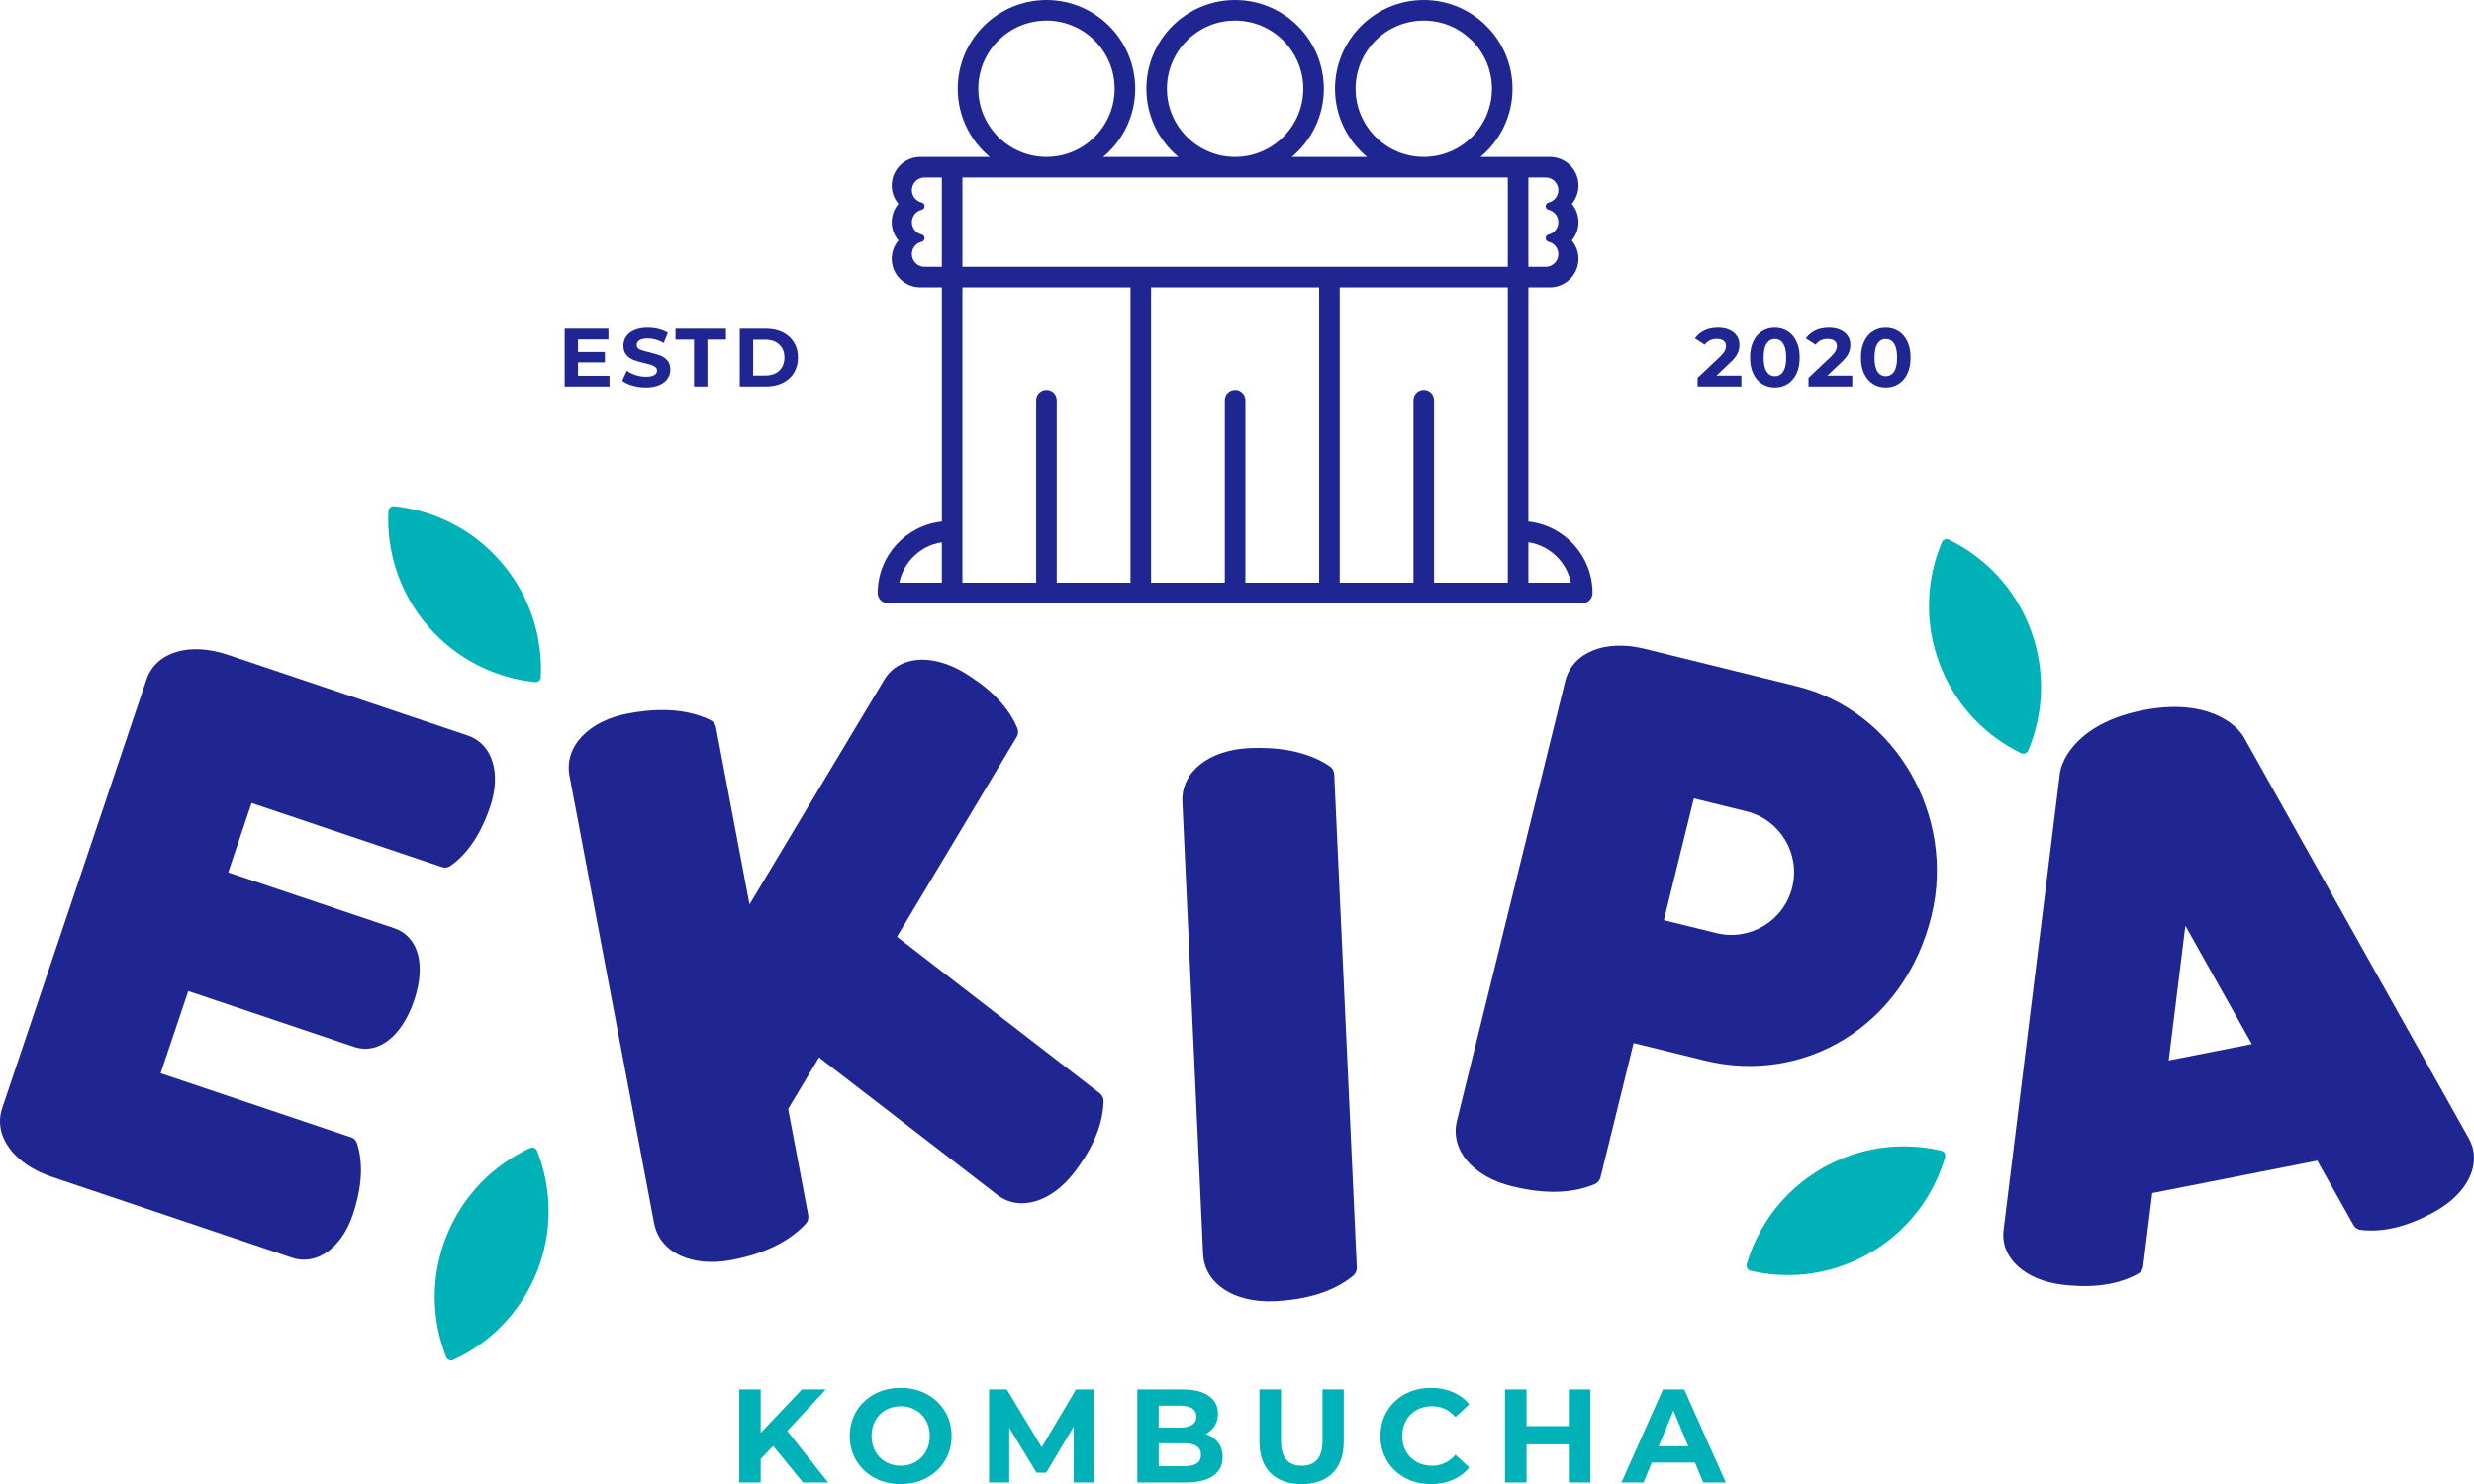 <?xml version="1.0" encoding="iso-8859-1"?>
<!-- Generator: Adobe Illustrator 22.0.1, SVG Export Plug-In . SVG Version: 6.00 Build 0)  -->
<svg version="1.1" xmlns="http://www.w3.org/2000/svg" xmlns:xlink="http://www.w3.org/1999/xlink" x="0px" y="0px"
	 width="363.771px" height="218.274px" viewBox="0 0 363.771 218.274" enable-background="new 0 0 363.771 218.274"
	 xml:space="preserve">
<g id="Layer_1">
</g>
<g id="Layer_2">
	<g>
		<g>
			<path fill="#1F2692" d="M161.715,160.811l-29.823-23.032l17.608-29.404c0.229-0.382,0.266-0.851,0.096-1.263
				c-1.593-3.848-5.04-6.512-7.856-8.201c-4.723-2.832-9.596-2.476-11.726,1.076l-19.81,33.039l-4.925-26.046
				c-0.089-0.468-0.392-0.87-0.821-1.077c-4.009-1.943-8.658-1.622-12.109-0.969c-5.788,1.094-9.429,4.843-8.606,9.196l12.435,65.77
				c0.823,4.353,5.582,6.514,11.369,5.42c3.451-0.653,7.896-2.051,10.919-5.323c0.323-0.35,0.46-0.835,0.371-1.303l-2.001-10.581
				l-0.947-5.012l4.538-7.578l26.209,20.213c3.28,2.529,7.946,1.081,11.309-3.279c2.005-2.6,4.241-6.339,4.319-10.503
				C162.274,161.506,162.068,161.083,161.715,160.811z"/>
			<path fill="#1F2692" d="M197.857,150.446l-1.674-36.565c-0.022-0.476-0.266-0.916-0.661-1.182
				c-3.696-2.487-8.344-2.823-11.852-2.663c-5.884,0.27-10.017,3.469-9.814,7.895l3.044,66.486c0.203,4.425,4.61,7.234,10.494,6.964
				c3.509-0.16,8.106-0.92,11.559-3.735c0.369-0.301,0.572-0.762,0.551-1.237l-0.493-10.757L197.857,150.446z"/>
			<path fill="#1F2692" d="M363.005,167.433l-32.911-58.711c-1.22-2.443-5.908-6.054-14.993-4.268
				c-9.085,1.786-12.056,6.903-12.261,9.626l-8.235,66.801c-0.506,4.11,3.116,7.389,8.582,8.063
				c3.259,0.401,7.615,0.422,11.239-1.632c0.388-0.219,0.647-0.612,0.701-1.055l1.336-10.78l24.267-4.771l5.318,9.473
				c0.218,0.388,0.607,0.654,1.048,0.71c4.131,0.528,8.156-1.139,11.02-2.745C362.918,175.452,365.03,171.046,363.005,167.433z
				 M318.879,155.965l2.454-19.811l9.772,17.408L318.879,155.965z"/>
			<path fill="#1F2692" d="M264.161,100.924l-22.373-5.509c-5.719-1.408-10.589,0.49-11.648,4.791l-15.913,64.625
				c-1.059,4.302,2.372,8.243,8.092,9.652c3.41,0.84,8.035,1.414,12.144-0.307c0.439-0.184,0.765-0.568,0.879-1.031l2.575-10.456
				l2.285-9.279l10.406,2.562c14.662,3.61,29.397-5.031,33.384-21.225C287.601,120.084,278.823,104.534,264.161,100.924z
				 M263.529,130.487c-1.218,4.946-6.214,7.968-11.16,6.75l-7.718-1.9l4.41-17.91l7.718,1.9
				C261.725,120.545,264.747,125.542,263.529,130.487z"/>
			<path fill="#1F2692" d="M68.78,108.178L33.492,96.3c-5.582-1.879-10.571-0.458-11.952,3.645L6.727,143.951l8.411-24.989
				L0.326,162.969c-1.381,4.103,1.733,8.251,7.315,10.13l1.335,0.449l33.953,11.429c3.649,1.228,7.312-1.459,8.945-6.311
				c0.974-2.893,1.805-6.857,0.611-10.54c-0.128-0.394-0.437-0.704-0.83-0.836l-28.041-9.438l4.072-12.087l24.431,8.223
				c3.463,1.166,6.991-1.54,8.781-6.858c1.793-5.328,0.557-9.43-2.906-10.596l-24.431-8.223l-0.004-0.001l3.435-10.205l28.041,9.438
				c0.392,0.132,0.826,0.073,1.166-0.164c3.178-2.212,4.913-5.872,5.887-8.765C73.721,113.761,72.429,109.406,68.78,108.178z"/>
		</g>
		<g>
			<g>
				<path fill="#00B1B7" d="M62.883,92.043c4.172,4.866,9.864,7.659,15.773,8.28c0.446,0.047,0.838-0.29,0.86-0.737
					c0.289-5.934-1.602-11.986-5.775-16.852c-4.172-4.866-9.865-7.659-15.773-8.28c-0.446-0.047-0.838,0.29-0.86,0.737
					C56.82,81.124,58.711,87.176,62.883,92.043z"/>
				<path fill="#00B1B7" d="M65.655,181.774c-2.385,5.95-2.229,12.288-0.046,17.814c0.165,0.417,0.644,0.609,1.051,0.421
					c5.395-2.488,9.886-6.964,12.271-12.914c2.385-5.95,2.229-12.288,0.046-17.814c-0.165-0.417-0.644-0.609-1.051-0.421
					C72.531,171.349,68.04,175.824,65.655,181.774z"/>
				<path fill="#00B1B7" d="M267.811,171.895c-5.536,3.231-9.305,8.33-10.976,14.031c-0.126,0.43,0.134,0.876,0.571,0.978
					c5.786,1.349,12.079,0.575,17.615-2.656c5.536-3.231,9.305-8.33,10.976-14.031c0.126-0.43-0.134-0.876-0.571-0.978
					C279.64,167.89,273.347,168.663,267.811,171.895z"/>
				<path fill="#00B1B7" d="M285.178,97.594c2.255,6.001,6.647,10.573,11.987,13.178c0.403,0.197,0.887,0.015,1.06-0.398
					c2.302-5.477,2.597-11.81,0.343-17.811c-2.255-6.001-6.647-10.573-11.987-13.178c-0.403-0.197-0.887-0.015-1.06,0.398
					C283.218,85.26,282.923,91.593,285.178,97.594z"/>
			</g>
		</g>
		<g>
			<path fill="#00B1B7" d="M113.685,212.664l-1.837,1.915v3.46h-3.148v-13.683h3.148v6.392l6.059-6.392h3.518l-5.668,6.099
				l6.001,7.584h-3.694L113.685,212.664z"/>
			<path fill="#00B1B7" d="M128.59,217.355c-1.14-0.612-2.033-1.456-2.678-2.531c-0.644-1.075-0.967-2.284-0.967-3.626
				c0-1.342,0.323-2.551,0.967-3.626c0.645-1.075,1.538-1.919,2.678-2.531c1.141-0.612,2.421-0.919,3.842-0.919
				c1.42,0,2.697,0.306,3.831,0.919c1.134,0.613,2.026,1.456,2.678,2.531c0.651,1.075,0.977,2.284,0.977,3.626
				c0,1.342-0.326,2.551-0.977,3.626c-0.652,1.075-1.544,1.919-2.678,2.531c-1.134,0.613-2.411,0.919-3.831,0.919
				C131.011,218.274,129.731,217.968,128.59,217.355z M134.62,215.019c0.651-0.371,1.164-0.889,1.535-1.554
				c0.371-0.665,0.557-1.42,0.557-2.267c0-0.847-0.186-1.603-0.557-2.267c-0.371-0.665-0.884-1.183-1.535-1.554
				c-0.651-0.371-1.381-0.557-2.189-0.557c-0.808,0-1.538,0.186-2.19,0.557c-0.652,0.371-1.164,0.889-1.535,1.554
				c-0.371,0.665-0.557,1.42-0.557,2.267c0,0.847,0.186,1.603,0.557,2.267c0.371,0.665,0.883,1.183,1.535,1.554
				c0.651,0.371,1.381,0.557,2.19,0.557C133.239,215.576,133.969,215.39,134.62,215.019z"/>
			<path fill="#00B1B7" d="M157.882,218.039l-0.02-8.21l-4.027,6.763h-1.427l-4.008-6.587v8.034h-2.971v-13.683h2.619l5.122,8.503
				l5.043-8.503h2.6l0.039,13.683H157.882z"/>
			<path fill="#00B1B7" d="M179.11,212.165c0.443,0.58,0.664,1.293,0.664,2.14c0,1.199-0.466,2.121-1.397,2.766
				c-0.932,0.645-2.291,0.968-4.076,0.968h-7.076v-13.683h6.686c1.667,0,2.948,0.32,3.841,0.958c0.893,0.638,1.339,1.505,1.339,2.6
				c0,0.665-0.16,1.258-0.479,1.779c-0.32,0.521-0.766,0.932-1.339,1.232C178.054,211.171,178.667,211.585,179.11,212.165z
				 M170.373,206.741v3.225h3.147c0.781,0,1.374-0.137,1.778-0.41c0.404-0.274,0.607-0.677,0.607-1.212
				c0-0.534-0.203-0.935-0.607-1.202c-0.404-0.267-0.997-0.401-1.778-0.401H170.373z M175.953,215.244
				c0.423-0.274,0.636-0.697,0.636-1.271c0-1.134-0.841-1.7-2.522-1.7h-3.694v3.382h3.694
				C174.901,215.654,175.529,215.517,175.953,215.244z"/>
			<path fill="#00B1B7" d="M186.821,216.651c-1.088-1.082-1.632-2.626-1.632-4.633v-7.663h3.167v7.545
				c0,2.45,1.017,3.675,3.049,3.675c0.99,0,1.747-0.296,2.268-0.889c0.52-0.593,0.781-1.521,0.781-2.785v-7.545h3.128v7.663
				c0,2.007-0.544,3.551-1.632,4.633c-1.088,1.082-2.61,1.623-4.565,1.623C189.431,218.274,187.909,217.733,186.821,216.651z"/>
			<path fill="#00B1B7" d="M206.604,217.365c-1.128-0.606-2.014-1.447-2.659-2.522c-0.644-1.075-0.967-2.29-0.967-3.645
				c0-1.355,0.323-2.571,0.967-3.645c0.645-1.075,1.531-1.916,2.659-2.522c1.127-0.606,2.394-0.909,3.801-0.909
				c1.187,0,2.258,0.209,3.216,0.626c0.957,0.417,1.763,1.017,2.414,1.798l-2.033,1.877c-0.925-1.068-2.072-1.603-3.441-1.603
				c-0.847,0-1.603,0.186-2.268,0.557c-0.664,0.371-1.183,0.889-1.554,1.554c-0.371,0.665-0.557,1.42-0.557,2.267
				c0,0.847,0.186,1.603,0.557,2.267c0.371,0.665,0.89,1.183,1.554,1.554c0.665,0.371,1.421,0.557,2.268,0.557
				c1.368,0,2.515-0.54,3.441-1.622l2.033,1.876c-0.651,0.795-1.46,1.401-2.424,1.818c-0.964,0.417-2.04,0.626-3.225,0.626
				C208.991,218.274,207.731,217.971,206.604,217.365z"/>
			<path fill="#00B1B7" d="M233.842,204.356v13.683h-3.167v-5.61h-6.216v5.61h-3.167v-13.683h3.167v5.395h6.216v-5.395H233.842z"/>
			<path fill="#00B1B7" d="M249.226,215.107h-6.353l-1.212,2.932h-3.244l6.098-13.683h3.128l6.119,13.683h-3.324L249.226,215.107z
				 M248.23,212.703l-2.17-5.239l-2.17,5.239H248.23z"/>
		</g>
		<g>
			<path fill="#1F2692" d="M89.621,55.286v1.581h-6.59v-8.512h6.433v1.581h-4.474v1.848h3.951v1.532h-3.951v1.97H89.621z"/>
			<path fill="#1F2692" d="M93.007,56.739c-0.629-0.182-1.133-0.42-1.514-0.711l0.669-1.483c0.364,0.267,0.798,0.482,1.301,0.644
				c0.502,0.162,1.005,0.243,1.507,0.243c0.56,0,0.973-0.083,1.241-0.249c0.267-0.166,0.401-0.387,0.401-0.663
				c0-0.203-0.079-0.371-0.237-0.505s-0.36-0.241-0.609-0.322c-0.246-0.081-0.582-0.17-1.003-0.268
				c-0.648-0.154-1.18-0.308-1.593-0.462c-0.413-0.154-0.769-0.401-1.063-0.742c-0.297-0.34-0.444-0.794-0.444-1.362
				c0-0.494,0.133-0.942,0.401-1.344c0.268-0.401,0.671-0.719,1.209-0.955c0.539-0.235,1.198-0.353,1.976-0.353
				c0.543,0,1.074,0.065,1.593,0.195c0.518,0.13,0.973,0.316,1.362,0.559l-0.608,1.496c-0.786-0.446-1.573-0.669-2.359-0.669
				c-0.552,0-0.959,0.089-1.221,0.268c-0.264,0.178-0.395,0.413-0.395,0.705c0,0.292,0.151,0.509,0.455,0.651
				c0.304,0.142,0.769,0.282,1.392,0.42c0.649,0.154,1.18,0.308,1.593,0.462c0.414,0.154,0.769,0.397,1.064,0.73
				c0.296,0.332,0.444,0.782,0.444,1.35c0,0.486-0.136,0.93-0.407,1.331c-0.271,0.401-0.679,0.72-1.222,0.955
				c-0.543,0.235-1.203,0.353-1.982,0.353C94.285,57.013,93.636,56.921,93.007,56.739z"/>
			<path fill="#1F2692" d="M102.048,49.96h-2.724v-1.605h7.418v1.605h-2.725v6.906h-1.969V49.96z"/>
			<path fill="#1F2692" d="M108.772,48.355h3.867c0.924,0,1.741,0.176,2.45,0.529c0.709,0.353,1.261,0.849,1.654,1.489
				c0.393,0.64,0.59,1.386,0.59,2.237c0,0.851-0.197,1.597-0.59,2.237c-0.393,0.64-0.945,1.137-1.654,1.489
				c-0.709,0.353-1.525,0.529-2.45,0.529h-3.867V48.355z M112.541,55.25c0.851,0,1.53-0.237,2.037-0.711
				c0.506-0.474,0.761-1.117,0.761-1.927c0-0.811-0.254-1.453-0.761-1.927c-0.506-0.474-1.186-0.711-2.037-0.711h-1.8v5.277H112.541
				z"/>
		</g>
		<g>
			<path fill="#1F2692" d="M256.047,55.262v1.605h-6.433V55.59l3.284-3.101c0.348-0.332,0.583-0.618,0.705-0.857
				c0.121-0.239,0.182-0.476,0.182-0.711c0-0.34-0.115-0.602-0.347-0.784c-0.23-0.182-0.57-0.274-1.015-0.274
				c-0.373,0-0.709,0.071-1.009,0.213c-0.3,0.142-0.552,0.355-0.755,0.638l-1.435-0.924c0.333-0.494,0.79-0.882,1.374-1.161
				c0.583-0.28,1.252-0.42,2.007-0.42c0.632,0,1.186,0.104,1.659,0.31c0.474,0.207,0.843,0.499,1.106,0.876
				c0.263,0.377,0.395,0.821,0.395,1.332c0,0.462-0.097,0.896-0.291,1.301c-0.195,0.405-0.572,0.867-1.132,1.386l-1.957,1.848
				H256.047z"/>
			<path fill="#1F2692" d="M259.087,56.49c-0.551-0.349-0.983-0.853-1.295-1.514c-0.312-0.661-0.469-1.449-0.469-2.365
				s0.157-1.704,0.469-2.365c0.312-0.661,0.744-1.165,1.295-1.514c0.551-0.349,1.18-0.523,1.885-0.523s1.334,0.175,1.885,0.523
				s0.983,0.853,1.295,1.514c0.312,0.661,0.469,1.449,0.469,2.365s-0.157,1.704-0.469,2.365c-0.312,0.661-0.744,1.166-1.295,1.514
				s-1.18,0.523-1.885,0.523S259.638,56.839,259.087,56.49z M262.194,54.678c0.295-0.446,0.444-1.135,0.444-2.067
				s-0.149-1.621-0.444-2.067c-0.297-0.446-0.704-0.669-1.222-0.669c-0.51,0-0.914,0.223-1.209,0.669
				c-0.296,0.446-0.444,1.135-0.444,2.067s0.148,1.621,0.444,2.067c0.296,0.446,0.699,0.669,1.209,0.669
				C261.49,55.347,261.897,55.124,262.194,54.678z"/>
			<path fill="#1F2692" d="M272.353,55.262v1.605h-6.433V55.59l3.283-3.101c0.348-0.332,0.584-0.618,0.705-0.857
				c0.121-0.239,0.183-0.476,0.183-0.711c0-0.34-0.115-0.602-0.348-0.784c-0.23-0.182-0.569-0.274-1.015-0.274
				c-0.373,0-0.709,0.071-1.009,0.213c-0.3,0.142-0.552,0.355-0.755,0.638l-1.434-0.924c0.332-0.494,0.79-0.882,1.374-1.161
				c0.583-0.28,1.251-0.42,2.006-0.42c0.632,0,1.186,0.104,1.66,0.31c0.474,0.207,0.842,0.499,1.106,0.876
				c0.263,0.377,0.395,0.821,0.395,1.332c0,0.462-0.097,0.896-0.292,1.301c-0.195,0.405-0.572,0.867-1.131,1.386l-1.957,1.848
				H272.353z"/>
			<path fill="#1F2692" d="M275.392,56.49c-0.55-0.349-0.983-0.853-1.295-1.514c-0.312-0.661-0.468-1.449-0.468-2.365
				s0.156-1.704,0.468-2.365c0.312-0.661,0.745-1.165,1.295-1.514c0.552-0.349,1.18-0.523,1.885-0.523
				c0.706,0,1.335,0.175,1.885,0.523c0.552,0.349,0.983,0.853,1.296,1.514c0.312,0.661,0.468,1.449,0.468,2.365
				s-0.156,1.704-0.468,2.365c-0.313,0.661-0.744,1.166-1.296,1.514c-0.55,0.349-1.179,0.523-1.885,0.523
				C276.571,57.013,275.944,56.839,275.392,56.49z M278.5,54.678c0.295-0.446,0.443-1.135,0.443-2.067s-0.148-1.621-0.443-2.067
				c-0.297-0.446-0.704-0.669-1.223-0.669c-0.51,0-0.914,0.223-1.209,0.669c-0.296,0.446-0.443,1.135-0.443,2.067
				s0.147,1.621,0.443,2.067c0.296,0.446,0.699,0.669,1.209,0.669C277.796,55.347,278.203,55.124,278.5,54.678z"/>
		</g>
		<path fill="#1F2692" d="M224.729,76.708V42.277h3.162c2.321,0,4.209-1.888,4.209-4.209c0-1.027-0.374-1.966-0.988-2.697
			c0.613-0.731,0.988-1.668,0.988-2.695s-0.373-1.966-0.987-2.698c0.612-0.731,0.987-1.668,0.987-2.694
			c0-2.321-1.888-4.209-4.209-4.209h-10.202c2.874-2.396,4.708-6,4.708-10.025c0-7.196-5.855-13.05-13.05-13.05
			c-7.196,0-13.051,5.854-13.051,13.05c0,4.026,1.834,7.63,4.708,10.025H189.95c2.874-2.396,4.708-6,4.708-10.025
			c0-7.196-5.854-13.05-13.05-13.05c-7.196,0-13.05,5.854-13.05,13.05c0,4.026,1.834,7.63,4.708,10.025h-11.054
			c2.874-2.396,4.708-6,4.708-10.025c0-7.196-5.854-13.05-13.05-13.05c-7.196,0-13.05,5.854-13.05,13.05
			c0,4.026,1.834,7.63,4.708,10.025h-10.202c-2.321,0-4.209,1.888-4.209,4.209c0,1.026,0.374,1.963,0.986,2.694
			c-0.613,0.732-0.986,1.671-0.986,2.698s0.375,1.964,0.988,2.695c-0.614,0.732-0.988,1.67-0.988,2.697
			c0,2.321,1.888,4.209,4.209,4.209h3.162v34.431c-5.295,0.568-9.433,5.061-9.433,10.505c0,0.835,0.677,1.512,1.513,1.512h9.433
			h27.738h27.738h27.738h9.433c0.836,0,1.513-0.677,1.513-1.512C234.162,81.77,230.024,77.277,224.729,76.708z M227.271,26.101
			c1.031,0,1.866,0.836,1.866,1.866c0,0.878-0.607,1.615-1.424,1.814c-0.255,0.062-0.442,0.279-0.442,0.541l0,0
			c0,0.262,0.187,0.479,0.442,0.541c0.817,0.199,1.424,0.935,1.424,1.813c0,0.879-0.607,1.615-1.424,1.814
			c-0.255,0.062-0.442,0.279-0.442,0.541c0,0.263,0.187,0.479,0.442,0.541c0.817,0.199,1.424,0.935,1.424,1.814
			c0,1.031-0.835,1.866-1.866,1.866v0h-2.542V26.101H227.271z M199.322,13.05c0-5.528,4.497-10.025,10.025-10.025
			s10.025,4.497,10.025,10.025s-4.497,10.025-10.025,10.025S199.322,18.578,199.322,13.05z M171.583,13.05
			c0-5.528,4.497-10.025,10.025-10.025c5.528,0,10.025,4.497,10.025,10.025s-4.497,10.025-10.025,10.025
			C176.081,23.075,171.583,18.578,171.583,13.05z M143.845,13.05c0-5.528,4.497-10.025,10.025-10.025
			c5.528,0,10.025,4.497,10.025,10.025s-4.497,10.025-10.025,10.025C148.342,23.075,143.845,18.578,143.845,13.05z M181.152,26.101
			h0.913h39.638v13.152h-39.638h-0.913h-39.638V26.101H181.152z M134.08,37.386c0-0.878,0.607-1.615,1.424-1.814
			c0.255-0.062,0.442-0.279,0.442-0.541c0-0.263-0.187-0.479-0.442-0.541c-0.817-0.199-1.424-0.935-1.424-1.814
			c0-0.878,0.607-1.615,1.424-1.813c0.255-0.062,0.442-0.279,0.442-0.541l0,0c0-0.263-0.187-0.48-0.442-0.541
			c-0.817-0.199-1.424-0.935-1.424-1.814c0-1.031,0.835-1.866,1.866-1.866h2.542v13.152h-2.542v0
			C134.916,39.252,134.08,38.417,134.08,37.386z M138.488,79.762V85.7h-6.256C132.861,82.628,135.364,80.236,138.488,79.762z
			 M141.513,42.277h24.713V85.7h-10.844V58.88c0-0.836-0.677-1.513-1.513-1.513c-0.835,0-1.513,0.677-1.513,1.513V85.7h-10.844
			V42.277z M169.252,42.277h11.9h0.913h11.9V85.7h-10.844V58.88c0-0.836-0.677-1.513-1.513-1.513c-0.835,0-1.513,0.677-1.513,1.513
			V85.7h-10.844V42.277z M210.859,85.7V58.88c0-0.836-0.677-1.513-1.513-1.513c-0.835,0-1.513,0.677-1.513,1.513V85.7H196.99V42.277
			h24.713V85.7H210.859z M224.729,85.7v-5.939c3.124,0.474,5.628,2.867,6.255,5.939H224.729z"/>
	</g>
</g>
</svg>
